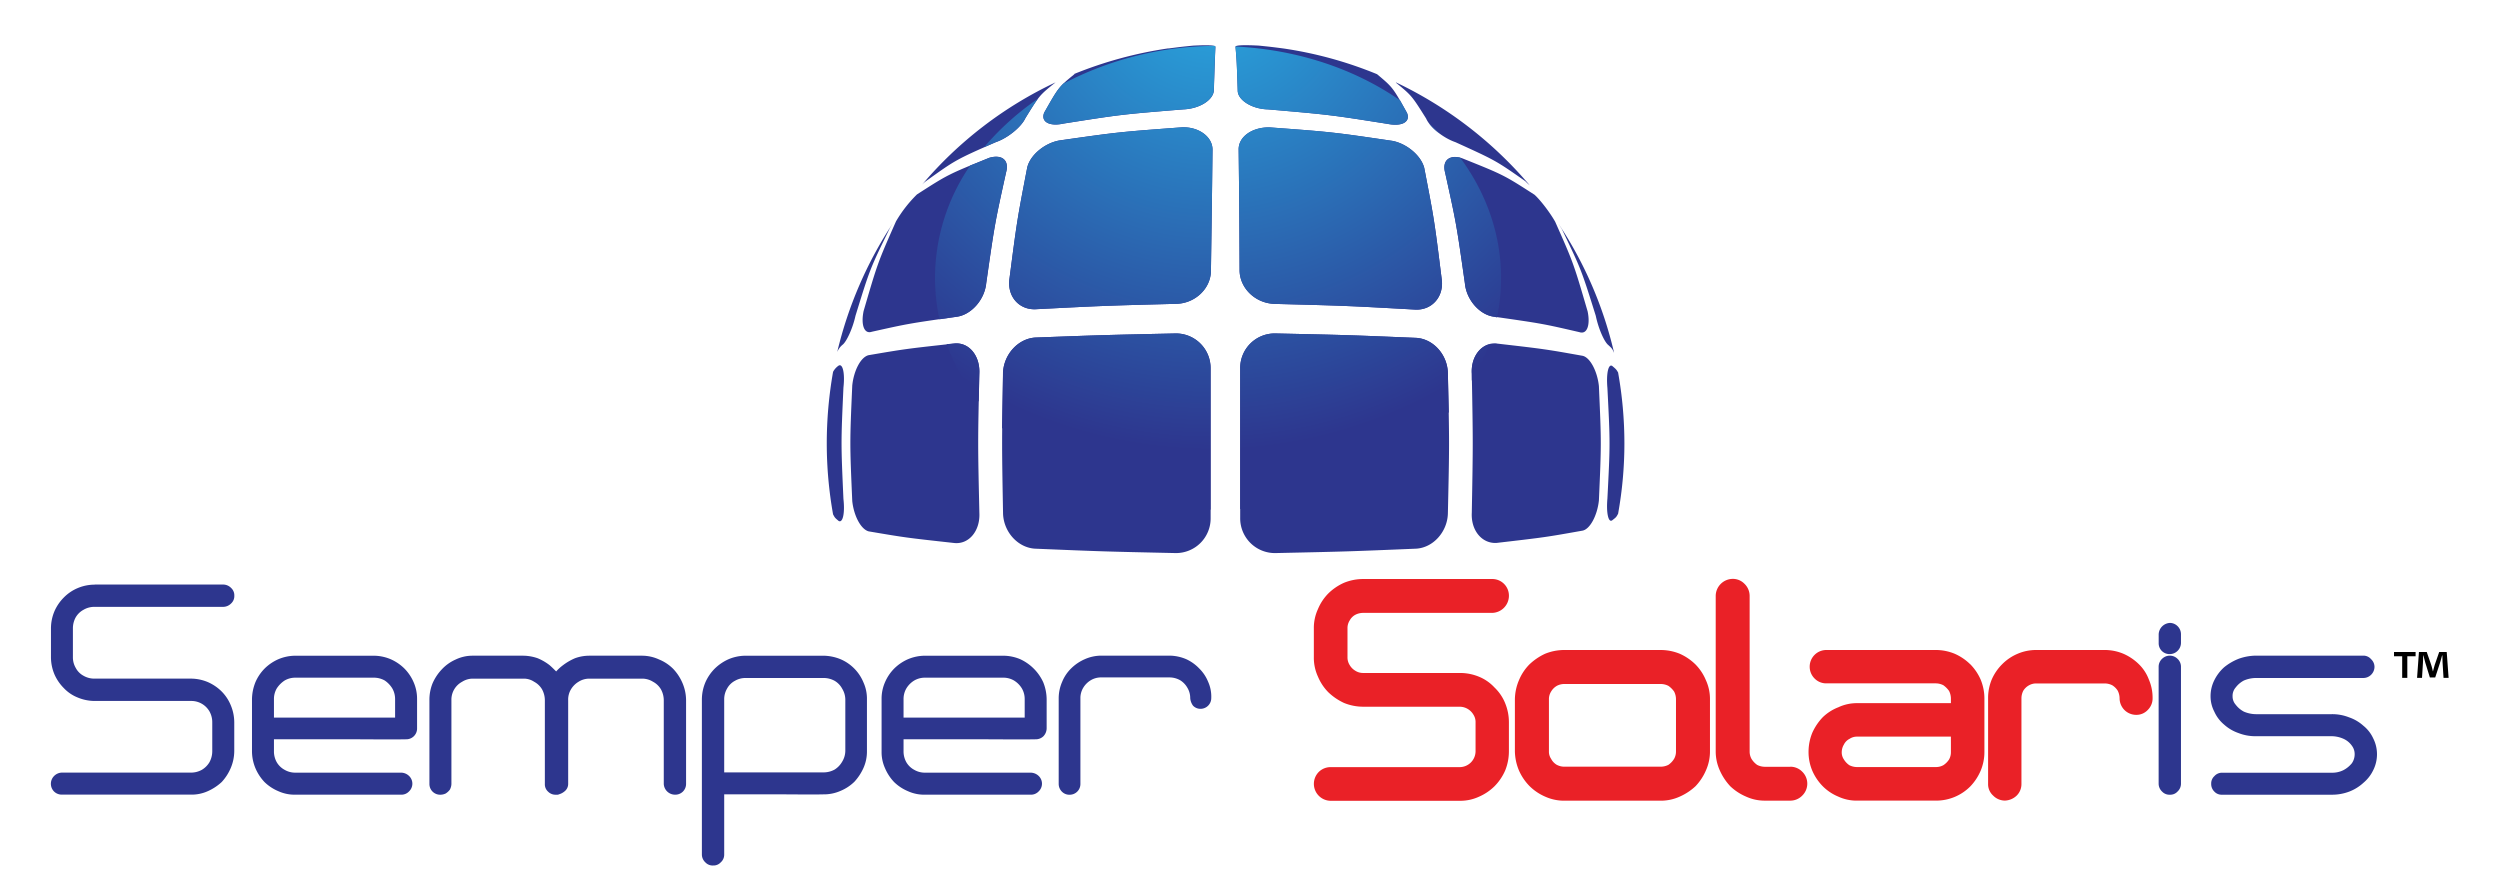 <?xml version="1.0"?>
<svg xmlns="http://www.w3.org/2000/svg" xmlns:xlink="http://www.w3.org/1999/xlink" id="Logo_B_W" data-name="Logo B/W" viewBox="0 0 1328.43 468.37">
  <defs>
    <style>.cls-1,.cls-4{fill:#2d368e;}.cls-1,.cls-2,.cls-3{fill-rule:evenodd;}.cls-2,.cls-5{fill:#ea2127;}.cls-3{fill:url(#GradientFill_2);}</style>
    <radialGradient id="GradientFill_2" cx="643.61" cy="-10.19" r="249.64" gradientUnits="userSpaceOnUse">
      <stop offset="0" stop-color="#28aae1"/>
      <stop offset="1" stop-color="#2d368e"/>
    </radialGradient>
  </defs>
  <path class="cls-1" d="M50.27,310.61h68.38a6,6,0,0,1,4.19,1.84,5.34,5.34,0,0,1,1.67,4.18,5.22,5.22,0,0,1-1.67,4,6,6,0,0,1-4.19,1.84H50.27A11.23,11.23,0,0,0,44.42,324a10.67,10.67,0,0,0-4.17,4,12.09,12.09,0,0,0-1.51,5.85v15.38a11,11,0,0,0,1.51,5.68,10,10,0,0,0,4.17,4.19,11.32,11.32,0,0,0,5.85,1.5h51.16a23.35,23.35,0,0,1,9,1.84,24,24,0,0,1,7.36,5,22.58,22.58,0,0,1,4.85,7.35,23.54,23.54,0,0,1,1.84,9v15.38a23.35,23.35,0,0,1-1.84,8.86,25.54,25.54,0,0,1-4.85,7.53,27,27,0,0,1-7.36,4.84,20.76,20.76,0,0,1-9,1.84H32.88a5.79,5.79,0,0,1-4.17-1.67,5.85,5.85,0,0,1,0-8.19,6,6,0,0,1,4.17-1.84h68.55a11.78,11.78,0,0,0,5.86-1.5,11.6,11.6,0,0,0,4-4,12.21,12.21,0,0,0,1.5-5.85V383.84a11.74,11.74,0,0,0-1.5-5.85,11.12,11.12,0,0,0-9.87-5.52H50.27a23.53,23.53,0,0,1-9-1.84,20.6,20.6,0,0,1-7.36-5,23.87,23.87,0,0,1-5-7.35,23.53,23.53,0,0,1-1.83-9V333.85a23.53,23.53,0,0,1,1.83-9,23.87,23.87,0,0,1,5-7.35,22.72,22.72,0,0,1,7.36-5,23.34,23.34,0,0,1,9-1.84Zm95.3,82.25v6.36a11.65,11.65,0,0,0,1.51,5.85,10.76,10.76,0,0,0,4.17,4,11.18,11.18,0,0,0,5.69,1.5h56.34a6.19,6.19,0,0,1,4,1.67,5.67,5.67,0,0,1,0,8.36,5.44,5.44,0,0,1-4,1.67H156.94a20.79,20.79,0,0,1-9-1.84,23.62,23.62,0,0,1-7.36-4.84,24.69,24.69,0,0,1-4.84-7.36,23.54,23.54,0,0,1-1.84-9V371.47a24.9,24.9,0,0,1,1.84-9,23.64,23.64,0,0,1,4.84-7.19,24.17,24.17,0,0,1,7.36-5,23.4,23.4,0,0,1,9-1.85h41.63a23.36,23.36,0,0,1,9,1.85,24.17,24.17,0,0,1,7.36,5,23.64,23.64,0,0,1,4.84,7.19,21.81,21.81,0,0,1,1.85,9V387a5.72,5.72,0,0,1-5.86,5.84c-9,.17-18,0-27.08,0H145.57Zm0-11.53h64.37v-9.86a11.18,11.18,0,0,0-1.5-5.69,13.67,13.67,0,0,0-4-4.18,11.74,11.74,0,0,0-5.85-1.5H156.94a11.18,11.18,0,0,0-5.69,1.5,14.32,14.32,0,0,0-4.17,4.18,11.09,11.09,0,0,0-1.51,5.69v9.86Zm151.31,40.79c-.16.17-.5.17-.84.17h-.66a5.53,5.53,0,0,1-4.18-1.67,5.19,5.19,0,0,1-1.68-4V372.13a12.24,12.24,0,0,0-1.5-5.85,10.77,10.77,0,0,0-4.18-4,9.84,9.84,0,0,0-5.68-1.67H251.07a10.61,10.61,0,0,0-5.52,1.67,10.79,10.79,0,0,0-5.68,9.86v44.48a6.84,6.84,0,0,1-.84,3,8.33,8.33,0,0,1-2.17,2,6.58,6.58,0,0,1-3,.67,5.68,5.68,0,0,1-5.68-5.68V372.13a23.39,23.39,0,0,1,1.66-9,25.72,25.72,0,0,1,5-7.52,22.44,22.44,0,0,1,7.36-5.19,20.71,20.71,0,0,1,8.86-2h27.09a24,24,0,0,1,7.52,1.34,27.12,27.12,0,0,1,6.35,3.68c1.17,1,2.34,2.18,3.51,3.35a23.79,23.79,0,0,1,3.68-3.35,29.71,29.71,0,0,1,6.35-3.68,22.18,22.18,0,0,1,7.36-1.34H341a21.64,21.64,0,0,1,9.19,2,22.65,22.65,0,0,1,7.53,5,25.36,25.36,0,0,1,5,7.69,23.53,23.53,0,0,1,1.84,9v44.48a5.7,5.7,0,0,1-5.85,5.68,6,6,0,0,1-6-5.68V372.13a12.14,12.14,0,0,0-1.51-5.85,10.7,10.7,0,0,0-4.18-4,10.87,10.87,0,0,0-6-1.67H312.93a10.64,10.64,0,0,0-5.52,1.67,11.66,11.66,0,0,0-4,4,10.58,10.58,0,0,0-1.5,5.85v44.48a5,5,0,0,1-1.85,3.84,8.1,8.1,0,0,1-3.17,1.67Zm87.94,0v32.11a5.36,5.36,0,0,1-1.84,4,5.17,5.17,0,0,1-4,1.67,5.29,5.29,0,0,1-4.18-1.67,5.7,5.7,0,0,1-1.84-4.18V371.63a23.62,23.62,0,0,1,1.84-9,24,24,0,0,1,5-7.35,25,25,0,0,1,7.36-5,23.4,23.4,0,0,1,9-1.85h41.46a24.67,24.67,0,0,1,9,1.85,22.86,22.86,0,0,1,12.21,12.36,21,21,0,0,1,1.84,9v27.42a21.42,21.42,0,0,1-1.84,9,27.16,27.16,0,0,1-4.85,7.36,23.39,23.39,0,0,1-7.36,4.84,21.76,21.76,0,0,1-9,1.84c-7.18.17-14.38,0-21.39,0H384.82Zm0-11.69h52.83a12.29,12.29,0,0,0,5.86-1.51,11.93,11.93,0,0,0,4-4.19,11.24,11.24,0,0,0,1.67-5.68V371.63a11.3,11.3,0,0,0-1.67-5.68,10.7,10.7,0,0,0-4-4.18,12.29,12.29,0,0,0-5.86-1.51H396.19a11.19,11.19,0,0,0-5.69,1.51,10.14,10.14,0,0,0-4.18,4.18,11.14,11.14,0,0,0-1.5,5.68v38.8Zm95.3-17.57v6.36a11.75,11.75,0,0,0,1.51,5.85,10.65,10.65,0,0,0,4.18,4,11.11,11.11,0,0,0,5.68,1.5h56.18a6.24,6.24,0,0,1,4.17,1.67,5.67,5.67,0,0,1,0,8.36,5.53,5.53,0,0,1-4.17,1.67H491.49a20.76,20.76,0,0,1-9-1.84,23.5,23.5,0,0,1-7.36-4.84,24.5,24.5,0,0,1-4.84-7.36,20.76,20.76,0,0,1-1.84-9V371.47a21.8,21.8,0,0,1,1.84-9,23.46,23.46,0,0,1,4.84-7.19,24.05,24.05,0,0,1,7.36-5,23.36,23.36,0,0,1,9-1.85h41.63a23.44,23.44,0,0,1,9,1.85,24.91,24.91,0,0,1,12.2,12.2,24.69,24.69,0,0,1,1.84,9V387a6.22,6.22,0,0,1-1.67,4.17,5.77,5.77,0,0,1-4.18,1.67c-9,.17-18.06,0-27.09,0H480.12Zm0-11.53h64.37v-9.86a11.09,11.09,0,0,0-1.51-5.69,12.46,12.46,0,0,0-4.18-4.18,11.11,11.11,0,0,0-5.68-1.5H491.49a11.11,11.11,0,0,0-5.68,1.5,12.37,12.37,0,0,0-4.18,4.18,11.19,11.19,0,0,0-1.51,5.69v9.86Zm105-32.94H621.4a23.25,23.25,0,0,1,8.86,1.85,22.35,22.35,0,0,1,6.85,4.84,21,21,0,0,1,4.85,7.19,19.21,19.21,0,0,1,1.67,8.7,5.7,5.7,0,0,1-5.68,5.68,5.44,5.44,0,0,1-4-1.67,7.84,7.84,0,0,1-1.5-4,10.46,10.46,0,0,0-1.51-5.52,11.05,11.05,0,0,0-3.84-4,11.6,11.6,0,0,0-5.68-1.5H585.12a10.54,10.54,0,0,0-5.52,1.5,11.63,11.63,0,0,0-4,4,10.54,10.54,0,0,0-1.5,5.52v45.64a5.7,5.7,0,0,1-5.69,5.68,5.53,5.53,0,0,1-4.17-1.67,5.81,5.81,0,0,1-1.68-4V371a21.92,21.92,0,0,1,1.84-8.7,21.15,21.15,0,0,1,4.85-7.19,23.89,23.89,0,0,1,7.19-4.84A21.76,21.76,0,0,1,585.12,348.39Z"/>
  <path class="cls-2" d="M900.94,353.08a28.35,28.35,0,0,0-8.36-5.69,27,27,0,0,0-10.2-2h-51a27.19,27.19,0,0,0-10.36,2,30.74,30.74,0,0,0-8.36,5.69,26.26,26.26,0,0,0-5.52,8.35,26.72,26.72,0,0,0-2.17,10.2v27.59a27.42,27.42,0,0,0,2.17,10.2,27.71,27.71,0,0,0,5.69,8.36,27,27,0,0,0,8.19,5.51,24.46,24.46,0,0,0,10.36,2.18h51a24.29,24.29,0,0,0,10.2-2.18,30.08,30.08,0,0,0,8.36-5.51,28.34,28.34,0,0,0,5.52-8.36,24.44,24.44,0,0,0,2.17-10.2V371.63a23.89,23.89,0,0,0-2.17-10.2A26.26,26.26,0,0,0,900.94,353.08Zm-10.37,46.14a7.84,7.84,0,0,1-1,4,10.65,10.65,0,0,1-3,3.18,9.19,9.19,0,0,1-4.18,1h-51a8.66,8.66,0,0,1-4.17-1,7.81,7.81,0,0,1-3-3.18,6.7,6.7,0,0,1-1.16-4V371.63a7.55,7.55,0,0,1,1.16-4.17,8.53,8.53,0,0,1,3-3,8.44,8.44,0,0,1,4.17-1h51a9,9,0,0,1,4.18,1,12.26,12.26,0,0,1,3,3,8.89,8.89,0,0,1,1,4.17Zm251.28-38.12a22.37,22.37,0,0,0-5.34-8.19,27.36,27.36,0,0,0-8.19-5.52,25.57,25.57,0,0,0-10-2H1082a24.8,24.8,0,0,0-9.88,2,25.45,25.45,0,0,0-8.18,5.52,26.42,26.42,0,0,0-5.52,8,25.6,25.6,0,0,0-2,10v45.64a8.12,8.12,0,0,0,2.66,6.18,8.83,8.83,0,0,0,6.2,2.68,9.46,9.46,0,0,0,6.35-2.68,8.58,8.58,0,0,0,2.51-6.18V371a8.91,8.91,0,0,1,1-4,8.21,8.21,0,0,1,3-2.84,7.73,7.73,0,0,1,3.85-1h36.27a9,9,0,0,1,4.18,1,9.19,9.19,0,0,1,2.85,2.84,9.08,9.08,0,0,1,1,4.18,8.92,8.92,0,0,0,2.49,6,8.8,8.8,0,0,0,6.2,2.67,8.23,8.23,0,0,0,6.35-2.67,8.59,8.59,0,0,0,2.5-6.18A24.58,24.58,0,0,0,1141.85,361.1Zm-95-8.19a27.32,27.32,0,0,0-8.18-5.52,26.24,26.24,0,0,0-10-2H970.49a8.86,8.86,0,0,0-8.87,8.87,8.77,8.77,0,0,0,2.68,6.35,8.59,8.59,0,0,0,6.19,2.51h58.17a9,9,0,0,1,4,1,13,13,0,0,1,3,3,9.08,9.08,0,0,1,1,4.18v2.34H986.88a23,23,0,0,0-10,2.17,24.73,24.73,0,0,0-8.36,5.35,29.18,29.18,0,0,0-5.51,8.2,26.73,26.73,0,0,0-2,10.19,25.38,25.38,0,0,0,2,10,27.15,27.15,0,0,0,5.51,8.19,25.2,25.2,0,0,0,8.19,5.51,23,23,0,0,0,10,2.18h42a25.55,25.55,0,0,0,18.23-7.53,27.78,27.78,0,0,0,5.52-8.35,25.57,25.57,0,0,0,2-10V371.3a26.36,26.36,0,0,0-2-10.2A27.06,27.06,0,0,0,1046.89,352.91Zm-10.19,42v4.68a7.88,7.88,0,0,1-1,4,10.39,10.39,0,0,1-3,3,8.08,8.08,0,0,1-4,1h-42a9,9,0,0,1-4-1,9.93,9.93,0,0,1-2.84-3,6.6,6.6,0,0,1-1.17-4,8,8,0,0,1,1.17-4,6.62,6.62,0,0,1,3-3,7,7,0,0,1,4-1.17h49.82Zm-85.44,12.54H937.88a9.12,9.12,0,0,1-4.17-1,11,11,0,0,1-3-3.18,8,8,0,0,1-1-4V316.63a9,9,0,0,0-2.85-6.52,8.54,8.54,0,0,0-6.18-2.51,9.13,9.13,0,0,0-9,9v82.59a24.45,24.45,0,0,0,2.18,10.2,30.34,30.34,0,0,0,5.52,8.36,27.8,27.8,0,0,0,8.36,5.51,23.71,23.71,0,0,0,10.19,2.18h13.38a8.84,8.84,0,0,0,6.35-2.68,8.86,8.86,0,0,0,0-12.7A8.8,8.8,0,0,0,951.26,407.41ZM717.2,329.67a7.37,7.37,0,0,1,3-3,9.11,9.11,0,0,1,4.18-1h68.56a9.13,9.13,0,0,0,8.86-9,8.84,8.84,0,0,0-8.86-9H724.38a27,27,0,0,0-10.19,2,28.19,28.19,0,0,0-8.36,5.68,26.22,26.22,0,0,0-5.53,8.36,23.88,23.88,0,0,0-2.16,10.2v15.38a23.88,23.88,0,0,0,2.16,10.2,26.17,26.17,0,0,0,5.53,8.35,30.59,30.59,0,0,0,8.36,5.69,27,27,0,0,0,10.19,2h51.34a8.52,8.52,0,0,1,7.19,4.18,7.21,7.21,0,0,1,1.16,4.18v15.38a8.48,8.48,0,0,1-8.35,8.36H707.16a8.93,8.93,0,0,0-6.35,2.51,9,9,0,0,0,6.35,15.38h68.56a23.71,23.71,0,0,0,10.19-2.18,27,27,0,0,0,8.19-5.51,27.53,27.53,0,0,0,5.69-8.36,27.22,27.22,0,0,0,2-10.2V383.84a26.54,26.54,0,0,0-2-10.2,23.94,23.94,0,0,0-5.69-8.36,23.13,23.13,0,0,0-8.19-5.68,26.34,26.34,0,0,0-10.19-2H724.38a7.64,7.64,0,0,1-4.18-1.17,8.55,8.55,0,0,1-3-3,7.54,7.54,0,0,1-1.18-4.18V333.85A7.5,7.5,0,0,1,717.2,329.67Z"/>
  <path class="cls-1" d="M1153.06,348.39a5.79,5.79,0,0,1,4,1.68,5.68,5.68,0,0,1,1.85,4.18v62.19a5.68,5.68,0,0,1-1.85,4.18,5.17,5.17,0,0,1-4,1.67,5.32,5.32,0,0,1-4.18-1.67,5.74,5.74,0,0,1-1.84-4.18V354.25a5.74,5.74,0,0,1,1.84-4.18,5.93,5.93,0,0,1,4.18-1.68Zm-6-6.69V337a6.32,6.32,0,0,1,6-6,5.84,5.84,0,0,1,4,1.68,6,6,0,0,1,1.85,4.35v4.67a6,6,0,0,1-1.85,4.19,5.83,5.83,0,0,1-4,1.67,5.72,5.72,0,0,1-6-5.86Zm51.66,6.69h57.18a5.33,5.33,0,0,1,4,1.85,5.64,5.64,0,0,1,1.84,4.17,6,6,0,0,1-1.84,4.18,5.82,5.82,0,0,1-4,1.67H1198.7a16.73,16.73,0,0,0-6.35,1.34,13.12,13.12,0,0,0-4.35,3.68,6.76,6.76,0,0,0-1.67,4.68,6.62,6.62,0,0,0,1.67,4.51,13,13,0,0,0,4.35,3.68,16.54,16.54,0,0,0,6.35,1.34H1239a24.26,24.26,0,0,1,9.19,1.67,22.14,22.14,0,0,1,7.69,4.52,18.47,18.47,0,0,1,5.19,6.69,18.69,18.69,0,0,1,2,8.35,18.91,18.91,0,0,1-2,8.53,20.13,20.13,0,0,1-5.19,6.69,23.63,23.63,0,0,1-7.53,4.68,25.67,25.67,0,0,1-9.35,1.67h-58.36a5.2,5.2,0,0,1-4-1.67,5.59,5.59,0,0,1-1.67-4.18,5.2,5.2,0,0,1,1.67-4,5.36,5.36,0,0,1,4-1.84H1239a13.22,13.22,0,0,0,6.18-1.34,14.33,14.33,0,0,0,4.52-3.67,8.39,8.39,0,0,0,1.5-4.86,7.35,7.35,0,0,0-1.5-4.51,10.88,10.88,0,0,0-4.52-3.68,15.72,15.72,0,0,0-6.18-1.34h-40.3a24.53,24.53,0,0,1-9.2-1.66,22.35,22.35,0,0,1-7.68-4.52,19.15,19.15,0,0,1-5.19-6.86,17.56,17.56,0,0,1-2-8.19,18.94,18.94,0,0,1,2-8.53,22.72,22.72,0,0,1,5.19-6.85,29.15,29.15,0,0,1,7.68-4.51A27.93,27.93,0,0,1,1198.7,348.39Z"/>
  <path class="cls-1" d="M560.88,43.78h0c-8.54,6.85-8.54,6.85-16.06,19.06-2.17,4.68-9.36,10.53-15.71,12.7C507.87,84.9,507.87,84.9,492,96.27a13.6,13.6,0,0,0-2.17,2,210.42,210.42,0,0,1,71.06-54.5ZM856.64,194.41c2.17,1.84,2.17,1.84,3.17,3.51h0a214.59,214.59,0,0,1,3.35,37.62A211,211,0,0,1,859.81,273h0c-1,1.84-1,1.84-3.17,3.51-2,1.34-3.18-4-2.51-11.53,1.5-29.43,1.5-29.43,0-58.85-.67-7.53.49-12.88,2.51-11.71Zm-61.36-11.87c25.91,3,25.91,3,45.64,6.52,4,.84,7.85,8.19,8.69,16.05,1.34,30.43,1.34,30.43,0,60.86-.84,7.86-4.68,15.21-8.69,16-19.73,3.51-19.73,3.51-45.64,6.52-7.7.5-13.72-6.52-13.21-16.05.67-37,.67-37,0-73.9-.51-9.53,5.51-16.72,13.21-16.05Zm-117.54-5.35c38.62.84,38.62.84,74.73,2.34,9,.51,16.56,8.7,16.89,18.56.83,37.45.83,37.45,0,74.9-.33,9.7-7.86,18.06-16.89,18.56-36.11,1.5-36.11,1.5-74.73,2.34A18.46,18.46,0,0,1,659,275.33V195.75a18.36,18.36,0,0,1,18.73-18.56ZM550,179.37c36.12-1.34,36.12-1.34,74.74-2.18a18.41,18.41,0,0,1,18.56,18.56v79.58a18.41,18.41,0,0,1-18.56,18.56c-38.62-.84-38.62-.84-74.74-2.34-9-.5-16.55-8.69-17-18.39-.67-37.79-.67-37.79,0-75.24.5-9.69,8-17.88,17-18.55Zm-88.44,9.36c19.73-3.35,19.73-3.35,45.48-6.19,7.86-.83,13.87,6.52,13.37,16.05-.83,36.78-.83,36.78,0,73.9.5,9.53-5.51,16.89-13.37,16.05-25.75-2.84-25.75-2.84-45.48-6.19-4.18-1.17-7.86-8.35-8.69-16.05-1.34-30.93-1.34-30.93,0-61.52.83-7.86,4.51-15.05,8.69-16.05Zm-18.89,8.86h0a9.24,9.24,0,0,1,3-3.34c2.18-1.17,3.36,4.18,2.51,11.7-1.33,29.42-1.33,29.42,0,59.18.85,7.53-.33,12.88-2.51,11.71-2-1.67-2-1.67-3-3.52h0a215.28,215.28,0,0,1-3.35-37.78,218.78,218.78,0,0,1,3.35-37.95Zm415-10.2A209.83,209.83,0,0,0,828.22,119h0c.49.84,1.16,1.84,1.83,3,10.2,21.24,10.2,21.24,17.9,45.81,1.5,7.19,4.66,14,6.67,15.55,2,1.84,2,1.84,3,4ZM776.88,84.07c-6.69-2.18-10.7,1.17-9,7.52,6,27.25,6,27.25,10.54,59,.83,8.86,8,16.89,15.71,17.72,25.59,3.68,25.59,3.68,45.15,8.19,4,1.34,5.85-3.67,4.35-11-7.53-25.75-7.53-25.75-17.24-47.65-2.83-5-7.85-11.54-11-14.38C799,92.93,799,92.93,776.88,84.07ZM674.56,67.68c33.61,2.51,33.61,2.51,65.37,7.19,7.7,1.5,15.21,7.86,16.88,14.38,5.36,27.75,5.36,27.75,9.37,59.86.84,9-5.68,16-14.54,15.38-35.95-2-35.95-2-74.07-3-10.36-.17-18.72-8.2-18.89-17.72-.16-34.28-.16-34.28-.5-64.21-.17-6.85,7.19-12,16.38-11.87Zm-111.85,7c-7.86,1.5-15.38,7.85-16.88,14.37-5.36,27.76-5.36,27.76-9.54,59.86-.83,9.19,5.69,16.05,14.55,15.38,35.95-1.84,35.95-1.84,74.06-2.84,10.2-.17,18.56-8.2,18.56-17.72.5-34.28.5-34.28.84-64.21,0-6.85-7.35-12.2-16.22-11.87-33.77,2.51-33.77,2.51-65.37,7Zm-75.4,28.58a68.36,68.36,0,0,0-11.21,14.38c-9.69,21.9-9.69,21.9-17.21,47.65-1.51,7.36.33,12.37,4.35,11,19.55-4.35,19.55-4.35,45.14-8,7.69-1,14.87-9,15.71-17.89,4.52-31.6,4.52-31.6,10.54-58.85,1.83-6.52-2.35-9.7-9-7.69-21.9,8.86-21.9,8.86-38.28,19.39Zm-13,15.55a214.35,214.35,0,0,0-29.43,68.22h0a9.87,9.87,0,0,1,2.85-3.85c2-1.5,5.35-8.52,6.85-15.38,7.69-24.91,7.69-24.91,17.89-45.81.66-1.34,1.34-2.34,1.84-3.18ZM812.83,98.45c-.17-.17-.84-.67-2.34-2.18-15.72-11-15.72-11-37.12-20.73C767,73.37,759.83,67.68,757.82,63c-7.68-12.2-7.68-12.2-16.05-19.06v-.16a212.94,212.94,0,0,1,71.06,54.67ZM668.71,24.22c-6.86-.34-12.37-.34-12.2.66.66,7.86.66,7.86,1.17,23.24,0,5,7.52,9.86,16.22,10C706.84,61,706.84,61,737.42,65.84c7.7,1.51,12.21-1.17,10.21-5.85-7.53-13.54-7.53-13.54-15.89-20.56h0a210.85,210.85,0,0,0-50-13.71h0c-6.52-.84-6.52-.84-13-1.5Zm-48,1.5A215.26,215.26,0,0,0,570.9,39.26v.17c-8.36,6.85-8.36,6.85-16,20.4-2,4.84,2.68,7.52,10.2,5.85,30.76-4.85,30.76-4.85,63.53-7.53,8.86-.33,16-5,16.39-10,.5-15.38.5-15.38.83-23.24.17-1-5.18-1-11.87-.66-6.52.66-6.52.66-13,1.5Z"/>
  <path class="cls-3" d="M551.51,52.47c-1.67,2.34-3.51,5.18-6.69,10.37-2.17,4.68-9.36,10.53-15.71,12.7l-6.19,2.68a145.71,145.71,0,0,1,28.59-25.75Zm105-27.75c33.26,1.67,63.52,12,87.43,28.59,1,1.84,2.17,3.84,3.69,6.68,2,4.68-2.51,7.36-10.21,5.85C706.84,61,706.84,61,673.9,58.15c-8.7-.17-16.22-5-16.22-10-.51-15.38-.51-15.38-1.17-23.24v-.16ZM759.32,65.51c1.84,1.84,3.69,3.51,5.53,5.35a28.29,28.29,0,0,1-5.53-5.35Zm16.56,18.22c13.7,18.56,21.74,40.47,21.74,63.87a98.29,98.29,0,0,1-2.17,21.07l-1.35-.34c-7.69-.83-14.88-8.86-15.71-17.72-4.51-31.77-4.51-31.77-10.54-59-1.5-5.85,2-9.19,8-7.86ZM791.27,183a113.86,113.86,0,0,1-9.2,19.23v-3.68c-.51-7.69,3.5-14,9.2-15.55Zm-21.42,36c-25.24,28.92-65.2,48.49-110.84,51.49V195.75a18.36,18.36,0,0,1,18.73-18.56c38.62.84,38.62.84,74.73,2.34,9,.51,16.56,8.7,16.89,18.56.17,8.7.34,15.22.49,20.9ZM643.3,270.82c-44.3-1-83.93-17.72-110.85-43.47.17-7.36.33-16,.5-29.43.5-9.69,8-17.88,17-18.55,36.12-1.34,36.12-1.34,74.74-2.18a18.41,18.41,0,0,1,18.56,18.56v75.07ZM520.08,213.47A114.53,114.53,0,0,1,503,182.88l4-.34c7.86-.83,13.87,6.52,13.37,16.05-.16,5.69-.16,10.7-.33,14.88Zm-20.9-43.8a107.85,107.85,0,0,1-2.34-22.07,105.59,105.59,0,0,1,18.72-59.69c2.85-1,6-2.34,10-4,6.69-2,10.87,1.17,9,7.69-6,27.25-6,27.25-10.54,58.85-.84,8.86-8,16.89-15.71,17.89l-9.2,1.34ZM565.05,44.44a175.69,175.69,0,0,1,80.42-20.06c.17.17.33.34.33.5-.33,7.86-.33,7.86-.83,23.24-.34,5-7.53,9.7-16.39,10-32.77,2.68-32.77,2.68-63.53,7.53-7.52,1.67-12.2-1-10.2-5.85,5.35-9.37,7-12.21,10.2-15.39ZM674.56,67.68c-9.19-.16-16.55,5-16.38,11.87.34,29.93.34,29.93.5,64.21.17,9.52,8.53,17.55,18.89,17.72,38.12,1,38.12,1,74.07,3,8.86.66,15.38-6.36,14.54-15.38-4-32.11-4-32.11-9.37-59.86-1.67-6.52-9.18-12.88-16.88-14.38-31.76-4.68-31.76-4.68-65.37-7.19Zm-111.85,7c-7.86,1.5-15.38,7.85-16.88,14.37-5.36,27.76-5.36,27.76-9.54,59.86-.83,9.19,5.69,16.05,14.55,15.38,35.95-1.84,35.95-1.84,74.06-2.84,10.2-.17,18.56-8.2,18.56-17.72.5-34.28.5-34.28.84-64.21,0-6.85-7.35-12.2-16.22-11.87C594.31,70.19,594.31,70.19,562.71,74.71Z"/>
  <path class="cls-4" d="M118.62,312.52a4,4,0,0,1,4.06,4,4.07,4.07,0,0,1-4.06,4.05H50.19a13.2,13.2,0,0,0-13.35,13.23v15.39a13.28,13.28,0,0,0,13.35,13.22h51.3a21.35,21.35,0,0,1,21.19,21.33v15.38a21.35,21.35,0,0,1-21.19,21.33H32.92a4,4,0,1,1,0-8h68.57a13.28,13.28,0,0,0,13.22-13.36V383.78a13.25,13.25,0,0,0-13.22-13.23H50.19a21.37,21.37,0,0,1-21.32-21.32V333.84a21.37,21.37,0,0,1,21.32-21.32Z"/>
  <path class="cls-4" d="M198.62,350.31a21.23,21.23,0,0,1,21.2,21.18V387a4,4,0,0,1-4.06,4H143.7v8.23a13.24,13.24,0,0,0,13.22,13.23H213.2a4,4,0,1,1,0,8H156.92a21.14,21.14,0,0,1-21.19-21.2v-27.8a21.13,21.13,0,0,1,21.19-21.18ZM143.7,383.1h68.15V371.49a13.26,13.26,0,0,0-13.23-13.23h-41.7a13.25,13.25,0,0,0-13.22,13.23Z"/>
  <path class="cls-4" d="M341,350.31a21.82,21.82,0,0,1,21.73,21.86v44.4a4.05,4.05,0,0,1-8.1,0v-44.4A13.28,13.28,0,0,0,341,358.81H312.91a13.13,13.13,0,0,0-13,13.36v44.4c0,1.89-1.89,3.51-3.92,3.78-.13.14-.39.14-.67.14a4,4,0,0,1-4-3.92v-44.4a13.19,13.19,0,0,0-13.23-13.36h-27A13.25,13.25,0,0,0,238,372.17v44.4a4.16,4.16,0,0,1-4.18,3.92,3.92,3.92,0,0,1-3.91-3.92v-44.4c0-11.88,9.58-21.86,21.18-21.86h27c7.29,0,13.36,3.91,17.27,9.31,4.46-5.4,10.53-9.31,17.55-9.31Z"/>
  <path class="cls-4" d="M378.86,458.28a4,4,0,0,1-4.05-4v-82.6a21.37,21.37,0,0,1,21.33-21.32h41.44a21.37,21.37,0,0,1,21.32,21.32V399a21.37,21.37,0,0,1-21.32,21.32H382.91v33.88A4.06,4.06,0,0,1,378.86,458.28Zm72.07-86.65a13.28,13.28,0,0,0-13.35-13.23H396.14a13.25,13.25,0,0,0-13.23,13.23v40.62h54.67A13.27,13.27,0,0,0,450.93,399Z"/>
  <path class="cls-4" d="M533.1,350.31a21.22,21.22,0,0,1,21.19,21.18V387a4,4,0,0,1-4,4H478.17v8.23a13.25,13.25,0,0,0,13.22,13.23h56.29a4,4,0,1,1,0,8H491.39a21.14,21.14,0,0,1-21.18-21.2v-27.8a21.13,21.13,0,0,1,21.18-21.18ZM478.17,383.1h68.16V371.49a13.26,13.26,0,0,0-13.23-13.23H491.39a13.26,13.26,0,0,0-13.22,13.23Z"/>
  <path class="cls-4" d="M621.34,350.31A20.65,20.65,0,0,1,642,371a3.85,3.85,0,1,1-7.69,0,12.85,12.85,0,0,0-13-12.82H585A12.81,12.81,0,0,0,572.21,371v45.62a3.92,3.92,0,1,1-7.83,0V371A20.73,20.73,0,0,1,585,350.31Z"/>
  <path class="cls-5" d="M792.91,312.52a4,4,0,0,1,4.05,4,4.06,4.06,0,0,1-4.05,4.05H724.48a13.21,13.21,0,0,0-13.37,13.23v15.39a13.29,13.29,0,0,0,13.37,13.22h51.29A21.35,21.35,0,0,1,797,383.78v15.38a21.35,21.35,0,0,1-21.19,21.33H707.2a4,4,0,1,1,0-8h68.57A13.28,13.28,0,0,0,789,399.16V383.78a13.25,13.25,0,0,0-13.22-13.23H724.48a21.37,21.37,0,0,1-21.33-21.32V333.84a21.37,21.37,0,0,1,21.33-21.32Z"/>
  <path class="cls-5" d="M882.36,350.31a21.37,21.37,0,0,1,21.32,21.32v27.53a21.38,21.38,0,0,1-21.32,21.33h-51A21.38,21.38,0,0,1,810,399.16V371.63a21.37,21.37,0,0,1,21.33-21.32Zm-64.25,48.85a13.25,13.25,0,0,0,13.23,13.23h51a13.24,13.24,0,0,0,13.22-13.23V371.63a13.24,13.24,0,0,0-13.22-13.23h-51a13.25,13.25,0,0,0-13.23,13.23Z"/>
  <path class="cls-5" d="M916.86,316.56a4,4,0,0,1,4.06-4,4.06,4.06,0,0,1,4.05,4v82.6a13.24,13.24,0,0,0,13.22,13.23h13.37a4,4,0,1,1,0,8.1H938.19a21.39,21.39,0,0,1-21.33-21.33Z"/>
  <path class="cls-5" d="M1028.33,350.31a20.85,20.85,0,0,1,20.92,20.91v28.35a20.83,20.83,0,0,1-20.78,20.92h-42a20.93,20.93,0,1,1,.13-41.85h54.8v-7.42a13.11,13.11,0,0,0-13.1-13.09h-58a3.91,3.91,0,1,1,0-7.82ZM986.5,412.52h42a13,13,0,0,0,13-12.95V386.48h-54.8a13.11,13.11,0,0,0-13.09,13.09A13,13,0,0,0,986.5,412.52Z"/>
  <path class="cls-5" d="M1118.46,350.31A20.66,20.66,0,0,1,1139.12,371a3.85,3.85,0,1,1-7.7,0,12.84,12.84,0,0,0-13-12.82h-36.3A12.81,12.81,0,0,0,1069.34,371v45.62a3.92,3.92,0,1,1-7.83,0V371a20.73,20.73,0,0,1,20.65-20.64Z"/>
  <path class="cls-4" d="M1149.34,336.94a4,4,0,0,1,4.05-4,4.06,4.06,0,0,1,4.06,4v4.73a4.15,4.15,0,0,1-4.06,4,4,4,0,0,1-4.05-4Zm8.11,17.28v62.22a4.07,4.07,0,0,1-4.06,4.05,4,4,0,0,1-4.05-4.05V354.22a3.94,3.94,0,0,1,4.05-3.91A4,4,0,0,1,1157.45,354.22Z"/>
  <path class="cls-4" d="M1255.69,350.31a4,4,0,1,1,0,8.09h-57.1c-7.69,0-14.3,5.26-14.3,11.47s6.61,11.47,14.3,11.47h40.23c12.28,0,22.27,8.64,22.27,19.44s-10,19.71-22.27,19.71h-58.31a4,4,0,0,1,0-8h58.31c7.68,0,14.16-5.53,14.16-11.74s-6.48-11.47-14.16-11.47h-40.23c-12.27,0-22.27-8.77-22.27-19.44s10-19.56,22.27-19.56Z"/>
  <path d="M1283.58,346.45v2.28h-4.4v11.46h-2.73V348.73h-4.34v-2.28Zm14.84,13.74-.5-8.08c-.05-1.06-.05-2.33-.1-3.84h-.15c-.36,1.21-.76,2.83-1.17,4.09L1294,360h-2.83l-2.42-7.83c-.26-1-.71-2.68-1-3.89h-.15c0,1.26-.06,2.63-.11,3.84l-.5,8.08h-2.63l1-13.74h4.14l2.33,6.72a33.76,33.76,0,0,1,.91,3.48h.1c.3-1.21.65-2.42.91-3.38l2.37-6.82h4l1,13.74Z"/>
</svg>
